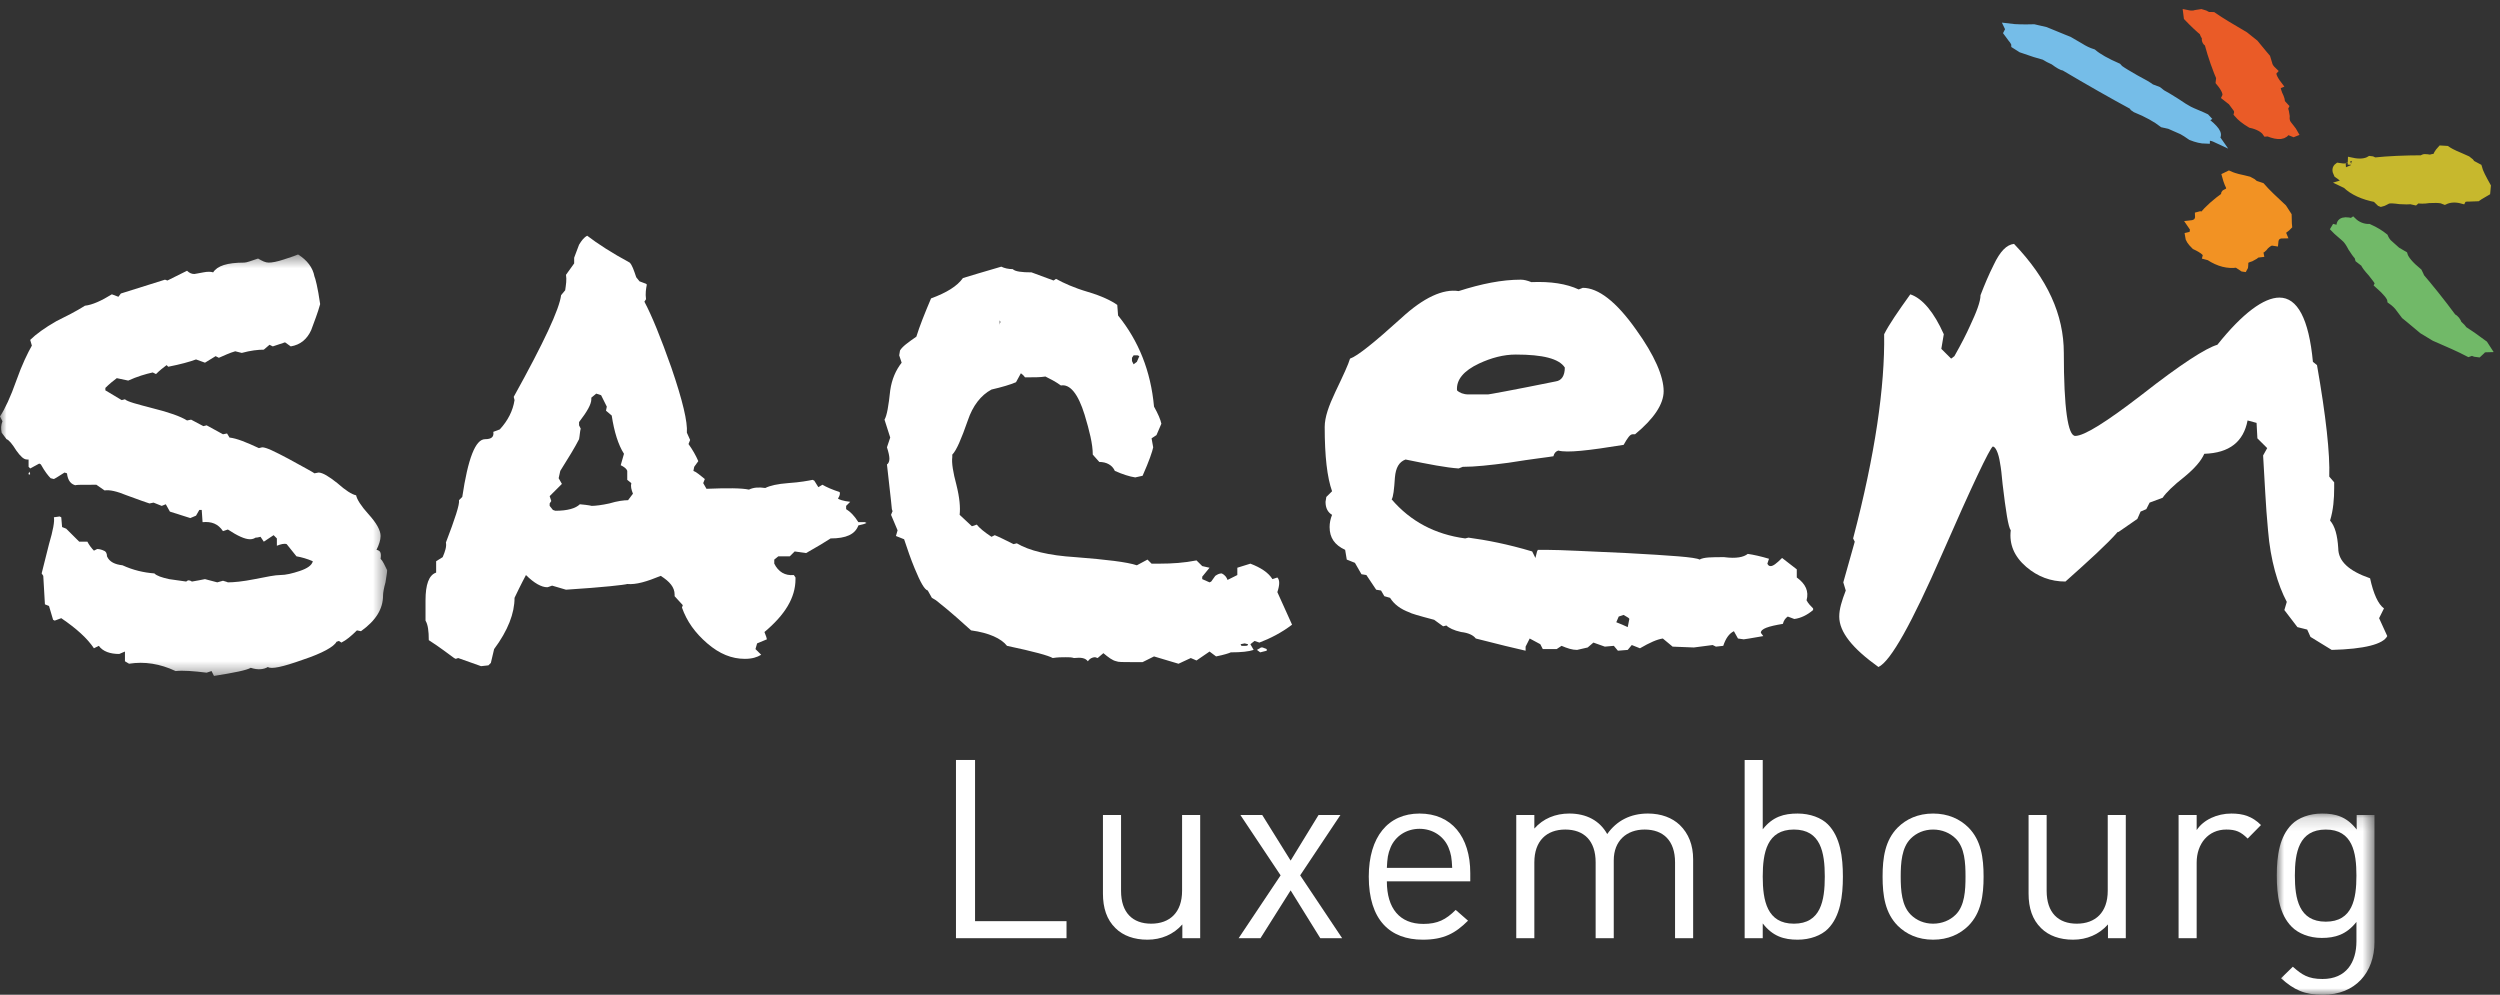 <svg width="191" height="76" viewBox="0 0 191 76" fill="none" xmlns="http://www.w3.org/2000/svg">
<rect x="0" y="0" width="191" height="76" fill="#333333" stroke="none"/>
<mask id="mask0_48_1516" style="mask-type:luminance" maskUnits="userSpaceOnUse" x="0" y="19" width="30" height="33">
<path fill-rule="evenodd" clip-rule="evenodd" d="M0 19.441H29.577V51.642H0V19.441Z" fill="white"/>
</mask>
<g mask="url(#mask0_48_1516)">
<path fill-rule="evenodd" clip-rule="evenodd" d="M2.308 36.225L2.246 36.039L2.184 36.162V36.225L2.246 36.287C2.246 36.225 2.246 36.225 2.308 36.225ZM27.58 48.223C28.703 47.416 29.265 46.543 29.265 45.488C29.265 45.301 29.327 44.928 29.451 44.492C29.515 44.058 29.577 43.747 29.577 43.561C29.389 43.188 29.265 42.877 29.077 42.69C29.14 42.255 29.077 42.069 28.765 42.007C28.951 41.634 29.077 41.26 29.077 40.95C29.077 40.515 28.765 39.956 28.142 39.272C27.58 38.65 27.269 38.152 27.207 37.841C26.893 37.779 26.395 37.469 25.771 36.909C25.148 36.413 24.647 36.102 24.336 36.102L24.024 36.162C23.961 36.102 23.275 35.728 22.027 35.045C20.966 34.485 20.342 34.174 20.03 34.174L19.779 34.236C18.845 33.801 18.096 33.49 17.533 33.428L17.347 33.117L17.036 33.179L15.788 32.495L15.538 32.557L14.601 32.061L14.29 32.123C13.791 31.813 12.917 31.5 11.668 31.191C10.482 30.879 9.736 30.693 9.546 30.506L9.297 30.568L8.05 29.823V29.636C8.361 29.326 8.674 29.076 8.923 28.891L9.798 29.076C10.482 28.766 11.108 28.579 11.668 28.455L11.918 28.579C12.23 28.27 12.479 28.082 12.729 27.895L12.854 28.019C13.791 27.834 14.476 27.646 14.977 27.461L15.661 27.709L16.474 27.21L16.721 27.336C17.16 27.149 17.533 26.963 17.972 26.838L18.471 26.963C19.156 26.776 19.717 26.715 20.155 26.715L20.591 26.341L20.841 26.465L21.776 26.154L22.213 26.465C22.963 26.341 23.462 25.906 23.774 25.223C24.024 24.538 24.274 23.918 24.46 23.234C24.274 21.929 24.086 21.244 24.024 21.12C23.898 20.436 23.462 19.877 22.774 19.441C22.65 19.503 22.277 19.629 21.714 19.814C21.153 20.001 20.777 20.063 20.529 20.063C20.28 20.063 20.03 19.939 19.717 19.752C19.156 19.939 18.845 20.063 18.658 20.063C17.347 20.063 16.599 20.312 16.286 20.809C16.1 20.748 15.85 20.748 15.538 20.809C15.163 20.871 14.913 20.933 14.851 20.933C14.664 20.933 14.476 20.871 14.29 20.685L12.792 21.431L12.604 21.367L9.235 22.424L9.047 22.674L8.547 22.486C7.739 22.984 7.052 23.295 6.488 23.357C5.804 23.793 5.055 24.165 4.305 24.538C3.432 25.035 2.746 25.533 2.308 25.968L2.434 26.404C2.121 26.963 1.685 27.834 1.248 29.076C0.811 30.32 0.373 31.253 -0 31.813L0.187 32.184C0.064 32.495 0.064 32.744 0.124 33.055L0.499 33.553C0.688 33.614 0.936 33.925 1.248 34.423C1.561 34.858 1.809 35.106 2.06 35.106H2.184V35.666L2.308 35.79L2.996 35.417L3.12 35.479C3.432 36.039 3.682 36.349 3.87 36.536L4.118 36.598C4.368 36.475 4.618 36.287 4.93 36.102L5.117 36.162C5.179 36.722 5.429 37.034 5.866 37.096C5.553 37.034 6.053 37.034 7.362 37.034L7.988 37.469C8.361 37.407 8.923 37.531 9.672 37.841C10.67 38.215 11.232 38.4 11.419 38.464L11.731 38.4L12.355 38.65L12.667 38.526L12.979 39.086L14.539 39.581L14.977 39.396L15.226 38.961H15.412L15.476 39.893C16.162 39.83 16.661 40.017 17.036 40.578L17.409 40.454C18.159 40.95 18.719 41.198 19.095 41.198C19.156 41.198 19.344 41.198 19.53 41.075C19.717 41.075 19.843 41.011 19.904 41.011L20.155 41.385L20.904 40.887L21.153 41.136V41.695C21.465 41.571 21.714 41.509 21.901 41.571L22.65 42.503C23.025 42.566 23.462 42.69 23.898 42.877C23.836 43.188 23.462 43.436 22.9 43.623C22.339 43.809 21.839 43.933 21.403 43.933C21.029 43.933 20.404 44.058 19.468 44.245C18.532 44.431 17.847 44.492 17.409 44.492C17.409 44.492 17.285 44.431 17.036 44.369L16.599 44.492L15.661 44.245C15.35 44.307 15.039 44.369 14.664 44.431C14.476 44.307 14.351 44.307 14.227 44.431C13.791 44.369 13.353 44.307 12.917 44.245C12.355 44.12 11.98 43.996 11.794 43.809C10.982 43.747 10.171 43.561 9.359 43.188C8.8 43.126 8.361 42.939 8.174 42.503C8.174 42.317 8.112 42.131 7.926 42.069C7.801 42.007 7.613 41.945 7.426 41.945L7.176 42.069C6.989 41.881 6.803 41.634 6.677 41.385H6.053L5.055 40.39L4.744 40.267L4.68 39.52L4.556 39.458L4.118 39.52C4.18 39.83 4.056 40.515 3.744 41.571C3.432 42.815 3.245 43.561 3.182 43.809L3.306 43.996L3.432 46.172L3.744 46.297L4.056 47.352L4.18 47.416L4.68 47.229C5.866 48.036 6.677 48.782 7.176 49.528L7.549 49.342C7.863 49.777 8.423 49.963 9.111 49.963L9.546 49.777V50.522L9.859 50.71C11.044 50.522 12.23 50.71 13.416 51.269C13.977 51.206 14.788 51.269 15.788 51.393L16.162 51.269L16.348 51.642C17.91 51.393 18.845 51.206 19.156 51.02C19.717 51.206 20.155 51.144 20.467 50.958C20.715 51.144 21.589 50.958 23.15 50.399C24.647 49.901 25.521 49.403 25.709 49.032L25.894 48.969L26.083 49.093C26.457 48.907 26.83 48.597 27.269 48.161L27.58 48.223Z" fill="white"/>
</g>
<path fill-rule="evenodd" clip-rule="evenodd" d="M48.233 36.909C48.171 37.158 48.233 37.407 48.357 37.717L47.984 38.215C47.672 38.215 47.172 38.277 46.549 38.464C45.986 38.588 45.488 38.65 45.177 38.65C45.238 38.65 44.989 38.588 44.301 38.526C43.989 38.836 43.365 39.023 42.431 39.023L42.244 38.961L41.994 38.65V38.464L42.118 38.277L41.994 37.905C42.431 37.469 42.743 37.158 42.93 36.971L42.681 36.536L42.805 35.977C43.43 34.981 43.927 34.174 44.241 33.553C44.301 33.242 44.301 32.993 44.366 32.744L44.241 32.495V32.246C44.863 31.439 45.177 30.879 45.177 30.506V30.383L45.551 30.072L45.925 30.195L46.36 31.066L46.298 31.377L46.736 31.748C46.924 32.993 47.235 33.987 47.672 34.67L47.423 35.542C47.672 35.666 47.859 35.79 47.922 35.977V36.66L48.233 36.909ZM65.58 40.141C65.893 40.08 66.079 40.018 66.204 39.956L66.079 39.893H65.58C65.267 39.396 64.956 39.086 64.644 38.899V38.65L64.956 38.339C64.395 38.277 64.082 38.152 64.02 38.09C64.145 37.905 64.208 37.717 64.145 37.592C63.583 37.407 63.146 37.22 62.835 37.034L62.522 37.22L62.211 36.722L62.085 36.66C61.773 36.722 61.15 36.847 60.214 36.909C59.402 36.971 58.842 37.096 58.466 37.283C58.03 37.22 57.592 37.22 57.219 37.407C56.658 37.283 55.533 37.283 53.975 37.344L53.725 36.909L53.849 36.598C53.474 36.287 53.163 36.039 52.976 35.977L53.037 35.666L53.35 35.231C53.163 34.796 52.914 34.359 52.602 33.925L52.726 33.614L52.477 33.055C52.539 32.246 52.165 30.631 51.291 28.082C50.48 25.782 49.793 24.103 49.232 23.048L49.356 22.861C49.294 22.425 49.356 22.052 49.418 21.742L49.356 21.68L48.857 21.493L48.608 21.182C48.42 20.623 48.295 20.25 48.109 20.063C46.736 19.317 45.675 18.633 44.863 18.011C44.616 18.135 44.428 18.384 44.241 18.695C44.115 19.005 43.989 19.379 43.866 19.69V20.124L43.242 20.995C43.304 21.368 43.242 21.742 43.18 22.176L42.868 22.55C42.743 23.605 41.557 26.154 39.248 30.32L39.311 30.568C39.185 31.377 38.812 32.123 38.186 32.806L37.688 32.993C37.751 33.366 37.563 33.553 37.064 33.553C36.316 33.553 35.754 35.044 35.317 37.966L35.067 38.215C35.13 38.526 34.756 39.645 34.068 41.447C34.131 41.758 34.007 42.13 33.82 42.566L33.321 42.877V43.747C32.759 43.933 32.51 44.68 32.51 45.861V47.416C32.697 47.725 32.759 48.223 32.759 48.907C33.633 49.467 34.257 49.963 34.694 50.274L34.818 50.336L35.006 50.274L36.753 50.895L37.314 50.833L37.501 50.648L37.751 49.59C38.812 48.161 39.311 46.855 39.311 45.674C39.81 44.618 40.121 44.058 40.183 43.933C40.808 44.555 41.37 44.865 41.807 44.865C41.869 44.865 41.994 44.803 42.18 44.742L43.242 45.053C46.174 44.865 47.734 44.68 47.922 44.618C48.608 44.68 49.418 44.431 50.48 43.996C51.166 44.431 51.541 44.865 51.541 45.426V45.55L52.165 46.233L52.102 46.42C52.477 47.477 53.101 48.348 54.036 49.155C54.972 49.963 55.908 50.336 56.907 50.336C57.468 50.336 57.843 50.212 58.155 50.025L57.718 49.59L57.843 49.155L58.59 48.844C58.59 48.782 58.528 48.597 58.404 48.286C59.964 46.98 60.776 45.674 60.776 44.245V44.12L60.651 43.933C59.964 43.996 59.465 43.684 59.154 43.063V42.752L59.465 42.503H60.339L60.714 42.13L61.586 42.255C62.46 41.758 63.085 41.386 63.458 41.136C64.644 41.136 65.331 40.825 65.58 40.141Z" fill="white"/>
<path fill-rule="evenodd" clip-rule="evenodd" d="M87.044 27.21L86.856 27.646L86.607 27.834L86.483 27.584V27.336L86.607 27.148H86.918L87.044 27.21ZM96.778 49.715V49.59L96.466 49.467H96.341L96.029 49.653L96.279 49.84L96.778 49.715ZM98.713 47.725L97.59 45.239C97.777 44.679 97.777 44.307 97.59 44.12L97.215 44.245C96.903 43.747 96.341 43.374 95.53 43.063L94.532 43.374V43.933L93.783 44.307C93.721 44.12 93.595 43.933 93.346 43.809C93.159 43.809 93.034 43.871 92.847 43.996L92.536 44.43L92.41 44.492L91.85 44.245V44.059L92.41 43.374C92.349 43.374 92.161 43.311 91.85 43.249L91.413 42.815C90.477 43.001 89.541 43.063 88.604 43.063H87.98L87.668 42.752L86.856 43.188C86.107 42.94 84.548 42.752 82.178 42.567C80.118 42.441 78.62 42.069 77.685 41.51L77.435 41.572C76.811 41.26 76.312 41.012 76 40.888L75.75 41.012C75.189 40.639 74.814 40.328 74.626 40.08L74.253 40.205L73.317 39.334C73.379 38.774 73.317 38.028 73.068 37.034C72.817 36.102 72.693 35.355 72.755 34.919V34.733C73.068 34.423 73.441 33.553 73.94 32.123C74.315 31.004 74.938 30.195 75.75 29.761C76.561 29.574 77.186 29.387 77.623 29.201L77.996 28.517C78.059 28.579 78.183 28.642 78.309 28.828H78.62C79.056 28.828 79.494 28.828 79.868 28.766C80.243 28.953 80.618 29.138 81.053 29.45C81.741 29.325 82.365 30.072 82.864 31.687C83.239 32.932 83.488 33.925 83.488 34.733L83.986 35.293C84.548 35.293 84.985 35.542 85.174 35.977C85.733 36.225 86.295 36.413 86.732 36.474L87.294 36.349C87.793 35.231 88.042 34.486 88.104 34.175L87.98 33.489L88.355 33.242L88.729 32.372C88.667 32.061 88.48 31.625 88.167 31.066C87.918 28.33 86.982 26.031 85.421 24.103L85.359 23.295C84.921 22.984 84.173 22.612 83.112 22.301C82.052 21.99 81.242 21.617 80.68 21.306L80.493 21.431L78.808 20.809C78.059 20.809 77.559 20.747 77.373 20.561C77.059 20.561 76.749 20.497 76.499 20.373C75.189 20.747 74.191 21.058 73.567 21.244C73.13 21.865 72.318 22.363 71.133 22.798C70.633 23.978 70.259 24.912 70.01 25.721C69.385 26.154 68.95 26.465 68.761 26.776L68.699 27.148L68.886 27.709C68.45 28.269 68.138 28.953 68.013 29.823C67.888 31.004 67.763 31.749 67.576 32.061L68.013 33.428L67.763 34.175C67.888 34.547 67.951 34.858 67.951 35.044C67.951 35.231 67.888 35.417 67.763 35.479L68.076 38.277L68.138 38.899L68.2 39.085V39.022L68.076 39.334L68.575 40.516L68.45 40.95L69.074 41.199C69.323 41.946 69.573 42.69 69.884 43.436C70.321 44.492 70.633 45.052 70.882 45.115L71.195 45.674L71.507 45.86C72.693 46.793 73.567 47.602 74.191 48.161C75.563 48.348 76.499 48.782 76.935 49.342C78.994 49.778 80.118 50.089 80.43 50.274C80.805 50.212 81.117 50.212 81.429 50.212C81.677 50.212 81.865 50.212 82.052 50.274C82.615 50.212 82.925 50.274 83.112 50.522C83.239 50.336 83.424 50.212 83.674 50.212L83.861 50.274L84.298 49.901C84.673 50.212 84.985 50.461 85.297 50.522C85.421 50.586 85.796 50.586 86.483 50.586H87.294L88.167 50.151L90.039 50.71L90.976 50.274L91.413 50.461L92.41 49.778L92.909 50.151C93.533 50.025 93.909 49.901 94.032 49.84C94.844 49.84 95.405 49.778 95.78 49.653L95.53 49.218L95.842 48.969L96.217 49.093C97.027 48.782 97.901 48.348 98.713 47.725ZM76.437 24.601C76.374 24.726 76.374 24.787 76.374 24.85V24.476L76.437 24.601ZM95.342 49.28C95.28 49.342 95.218 49.342 95.156 49.342H94.844L94.781 49.218L95.092 49.155L95.342 49.218V49.28Z" fill="white"/>
<path fill-rule="evenodd" clip-rule="evenodd" d="M119.552 28.082C119.552 28.704 119.303 29.076 118.867 29.138C115.496 29.823 113.748 30.134 113.687 30.134H112.19C111.816 30.134 111.504 30.009 111.316 29.823C111.253 29.015 111.816 28.33 113.002 27.772C113.938 27.336 114.873 27.088 115.807 27.088C117.87 27.088 119.115 27.399 119.552 28.082ZM123.297 49.342L123.608 49.714L124.358 49.653L124.668 49.28L125.293 49.529C126.042 49.093 126.604 48.844 127.04 48.782L127.788 49.403L129.411 49.467C129.411 49.467 129.909 49.403 130.846 49.28L131.097 49.403L131.656 49.342C131.844 48.782 132.093 48.41 132.47 48.223L132.781 48.782L133.218 48.844C133.218 48.844 133.717 48.782 134.715 48.597L134.529 48.348C134.529 48.036 135.088 47.85 136.213 47.663C136.273 47.416 136.4 47.229 136.587 47.104L137.085 47.291C137.585 47.229 138.084 46.98 138.522 46.607V46.482C138.335 46.296 138.146 46.11 138.021 45.861C138.208 45.177 137.959 44.618 137.274 44.12V43.498L136.151 42.628C135.714 43.063 135.463 43.25 135.277 43.25C135.151 43.25 135.088 43.188 135.027 43.063L135.151 42.69C134.529 42.503 133.965 42.379 133.529 42.317C133.218 42.566 132.655 42.69 131.72 42.566C130.783 42.566 130.161 42.566 129.848 42.752C129.536 42.566 127.664 42.441 124.296 42.255C121.362 42.13 119.303 42.008 118.117 42.008H117.493L117.431 42.13L117.306 42.628L117.058 42.13C115.184 41.571 113.561 41.26 112.19 41.075L111.94 41.136C109.631 40.825 107.761 39.83 106.323 38.152C106.448 37.967 106.51 37.407 106.572 36.475C106.637 35.728 106.886 35.293 107.384 35.106C109.195 35.479 110.504 35.728 111.44 35.79L111.753 35.666C112.689 35.666 113.813 35.542 115.246 35.355C117.181 35.044 118.367 34.92 118.68 34.858C118.742 34.609 118.867 34.485 119.053 34.423C119.74 34.609 121.362 34.423 124.046 33.987C124.358 33.428 124.544 33.179 124.731 33.179H124.918C126.354 31.998 127.103 30.879 127.103 29.885C127.103 28.766 126.416 27.149 124.98 25.16C123.484 23.048 122.111 21.99 120.926 21.99L120.612 22.114C119.676 21.68 118.492 21.493 116.994 21.554C116.681 21.431 116.433 21.367 116.183 21.367C114.746 21.367 113.188 21.68 111.44 22.239C110.255 22.052 108.758 22.735 107.073 24.29C105.014 26.154 103.705 27.21 103.142 27.399C103.017 27.834 102.643 28.642 102.019 29.947C101.519 31.004 101.207 31.874 101.207 32.619C101.207 34.858 101.395 36.475 101.77 37.531L101.331 37.967L101.271 38.339C101.271 38.836 101.457 39.147 101.77 39.334C101.645 39.645 101.582 39.956 101.582 40.266C101.582 41.075 101.957 41.634 102.769 42.008L102.893 42.752L103.516 43.001L104.016 43.871L104.391 43.933L105.139 45.053L105.512 45.115L105.764 45.55L106.201 45.674C106.51 46.172 107.01 46.544 107.696 46.793C107.761 46.855 108.383 47.042 109.569 47.352L110.255 47.85L110.504 47.788C110.692 47.973 111.067 48.161 111.628 48.286C112.19 48.348 112.564 48.533 112.751 48.782C114.435 49.218 115.745 49.529 116.556 49.714V49.403L116.869 48.782L117.68 49.218L117.87 49.59H118.929L119.303 49.342C119.74 49.529 120.114 49.653 120.488 49.653C120.488 49.653 120.737 49.59 121.3 49.467L121.737 49.093L122.61 49.403L123.297 49.342ZM124.481 47.291L124.358 47.912C124.108 47.788 123.796 47.663 123.484 47.539L123.67 47.104L124.046 46.98C124.358 47.166 124.481 47.229 124.481 47.291Z" fill="white"/>
<path fill-rule="evenodd" clip-rule="evenodd" d="M178.143 49.653L176.521 48.659L176.27 48.099L175.522 47.912L174.525 46.608L174.71 45.984C174.024 44.68 173.463 42.815 173.277 40.515C173.09 38.588 173.027 36.722 172.902 34.796L173.214 34.236L172.465 33.49L172.402 32.309L171.715 32.123C171.405 33.74 170.343 34.609 168.408 34.67C168.16 35.232 167.66 35.789 166.912 36.413C166.037 37.096 165.475 37.655 165.227 38.028L164.23 38.4L163.978 38.899L163.54 39.085L163.294 39.645L161.858 40.639H161.796C160.985 41.571 159.61 42.815 157.801 44.43C156.678 44.43 155.681 44.059 154.807 43.311C153.871 42.504 153.495 41.571 153.622 40.515C153.433 40.266 153.247 39.085 152.997 36.971C152.935 36.287 152.873 35.727 152.81 35.418C152.686 34.547 152.435 34.113 152.248 34.113C151.998 34.298 150.689 37.035 148.379 42.318C146.071 47.601 144.45 50.523 143.513 50.959C141.516 49.529 140.518 48.286 140.518 47.104C140.518 46.544 140.704 45.922 141.016 45.116L140.828 44.492L141.703 41.385L141.578 41.137C143.262 34.734 144.012 29.511 143.949 25.534C144.323 24.787 145.011 23.793 145.947 22.487C146.883 22.798 147.756 23.855 148.506 25.534L148.317 26.652L149.067 27.399L149.316 27.21C149.877 26.216 150.251 25.472 150.501 24.912C150.999 23.855 151.312 23.047 151.312 22.55C151.625 21.742 151.936 20.995 152.311 20.25C152.81 19.192 153.307 18.695 153.871 18.633C156.429 21.306 157.676 24.042 157.676 26.963C157.676 31.191 157.989 33.304 158.55 33.304C159.236 33.304 160.922 32.247 163.665 30.133C166.6 27.833 168.533 26.59 169.407 26.34C171.342 23.918 172.966 22.736 174.15 22.736C175.522 22.736 176.396 24.353 176.707 27.646L177.019 27.895C177.706 31.813 178.017 34.67 177.955 36.413L178.331 36.848V37.282C178.331 38.09 178.269 38.961 178.017 39.769C178.393 40.204 178.579 40.888 178.642 41.882C178.642 42.877 179.454 43.623 181.075 44.182C181.326 45.363 181.699 46.171 182.136 46.482L181.763 47.229L182.387 48.597C182.074 49.218 180.639 49.59 178.143 49.653Z" fill="white"/>
<path fill-rule="evenodd" clip-rule="evenodd" d="M186.774 15.331L186.538 15.239C186.278 15.197 185.993 15.197 185.568 15.216C185.189 15.274 184.905 15.272 184.676 15.224L184.502 15.375L184.162 15.299C183.988 15.324 183.739 15.319 183.339 15.297C182.894 15.235 182.644 15.229 182.506 15.254C182.403 15.266 182.346 15.317 182.217 15.378C182.089 15.437 181.997 15.492 181.928 15.502L181.85 15.471L181.517 15.148C180.541 14.958 179.775 14.61 179.255 14.107L179.059 14.013C179.322 13.931 179.147 13.666 178.589 13.29C178.45 13.019 178.481 12.852 178.629 12.743C178.892 12.789 179.108 12.799 179.213 12.786C179.211 12.786 179.374 12.717 179.662 12.591L179.672 12.343C180.238 12.465 180.73 12.433 181.069 12.221L181.218 12.239L181.417 12.332C182.462 12.223 183.697 12.167 185.122 12.163C185.096 12.045 185.311 12.054 185.685 12.122C185.814 12.062 185.952 12.042 186.133 12.054C186.162 11.886 186.284 11.66 186.509 11.42L186.909 11.444C187.165 11.614 187.365 11.707 187.571 11.804C187.807 11.896 188.132 12.054 188.492 12.21L188.714 12.384L188.823 12.533L189.319 12.796C189.407 13.155 189.678 13.655 190 14.232L189.961 14.655C189.462 14.935 189.25 15.091 189.25 15.091C189.215 15.097 188.966 15.091 188.608 15.102C188.394 15.093 188.186 15.126 188.114 15.26C187.617 15.126 187.158 15.149 186.774 15.331Z" fill="#C7B82D"/>
<path fill-rule="evenodd" clip-rule="evenodd" d="M186.774 15.331L186.538 15.239C186.278 15.197 185.993 15.197 185.568 15.216C185.189 15.274 184.905 15.272 184.676 15.224L184.502 15.375L184.162 15.299C183.988 15.324 183.739 15.319 183.339 15.297C182.894 15.235 182.644 15.229 182.506 15.254C182.403 15.266 182.346 15.317 182.217 15.378C182.089 15.437 181.997 15.492 181.928 15.502L181.85 15.471L181.517 15.148C180.541 14.958 179.775 14.61 179.255 14.107L179.059 14.013C179.322 13.931 179.147 13.666 178.589 13.29C178.45 13.019 178.481 12.852 178.629 12.743C178.892 12.789 179.108 12.799 179.213 12.786C179.211 12.786 179.374 12.717 179.662 12.591L179.672 12.343C180.238 12.465 180.73 12.433 181.069 12.221L181.218 12.239L181.417 12.332C182.462 12.223 183.697 12.167 185.122 12.163C185.096 12.045 185.311 12.054 185.685 12.122C185.814 12.062 185.952 12.042 186.133 12.054C186.162 11.886 186.284 11.66 186.509 11.42L186.909 11.444C187.165 11.614 187.365 11.707 187.571 11.804C187.807 11.896 188.132 12.054 188.492 12.21L188.714 12.384L188.823 12.533L189.319 12.796C189.407 13.155 189.678 13.655 190 14.232L189.961 14.655C189.462 14.935 189.25 15.091 189.25 15.091C189.215 15.097 188.966 15.091 188.608 15.102C188.394 15.093 188.186 15.126 188.114 15.26C187.617 15.126 187.158 15.149 186.774 15.331Z" stroke="#C7B82D" stroke-width="0.6"/>
<path fill-rule="evenodd" clip-rule="evenodd" d="M173.764 18.49L173.561 18.459C173.385 18.491 173.24 18.596 173.043 18.778C172.898 18.986 172.754 19.091 172.588 19.106L172.638 19.364L172.394 19.393C172.328 19.486 172.195 19.571 171.969 19.68C171.686 19.765 171.554 19.846 171.502 19.924C171.462 19.98 171.476 20.07 171.469 20.194C171.458 20.321 171.458 20.427 171.433 20.464L171.366 20.454L170.898 20.143C170.224 20.25 169.52 20.076 168.794 19.599L168.602 19.548C168.664 19.345 168.333 19.06 167.708 18.772C167.391 18.466 167.249 18.234 167.228 18.041C167.405 18.002 167.525 17.94 167.566 17.881C167.566 17.881 167.591 17.739 167.624 17.466L167.399 17.137C167.803 17.094 168.026 16.876 168.003 16.472L168.098 16.447L168.287 16.498C168.721 15.974 169.304 15.456 170.034 14.937C169.912 14.79 170.027 14.725 170.285 14.681C170.296 14.557 170.349 14.48 170.455 14.433C170.314 14.2 170.171 13.863 170.065 13.463L170.293 13.352C170.58 13.482 170.772 13.533 170.962 13.584C171.165 13.618 171.476 13.708 171.805 13.784L172.078 13.931L172.269 14.09L172.759 14.252C173.134 14.691 173.725 15.249 174.417 15.89L174.781 16.454C174.783 17.005 174.815 17.287 174.815 17.287C174.803 17.304 174.669 17.387 174.499 17.529C174.377 17.595 174.301 17.71 174.387 17.913C174.006 17.916 173.797 18.114 173.764 18.49Z" fill="#F29223"/>
<path fill-rule="evenodd" clip-rule="evenodd" d="M173.764 18.49L173.561 18.459C173.385 18.491 173.24 18.596 173.043 18.778C172.898 18.986 172.754 19.091 172.588 19.106L172.638 19.364L172.394 19.393C172.328 19.486 172.195 19.571 171.969 19.68C171.686 19.765 171.554 19.846 171.502 19.924C171.462 19.98 171.476 20.07 171.469 20.194C171.458 20.321 171.458 20.427 171.433 20.464L171.366 20.454L170.898 20.143C170.224 20.25 169.52 20.076 168.794 19.599L168.602 19.548C168.664 19.345 168.333 19.06 167.708 18.772C167.391 18.466 167.249 18.234 167.228 18.041C167.405 18.002 167.525 17.94 167.566 17.881C167.566 17.881 167.591 17.739 167.624 17.466L167.399 17.137C167.803 17.094 168.026 16.876 168.003 16.472L168.098 16.447L168.287 16.498C168.721 15.974 169.304 15.456 170.034 14.937C169.912 14.79 170.027 14.725 170.285 14.681C170.296 14.557 170.349 14.48 170.455 14.433C170.314 14.2 170.171 13.863 170.065 13.463L170.293 13.352C170.58 13.482 170.772 13.533 170.962 13.584C171.165 13.618 171.476 13.708 171.805 13.784L172.078 13.931L172.269 14.09L172.759 14.252C173.134 14.691 173.725 15.249 174.417 15.89L174.781 16.454C174.783 17.005 174.815 17.287 174.815 17.287C174.803 17.304 174.669 17.387 174.499 17.529C174.377 17.595 174.301 17.71 174.387 17.913C174.006 17.916 173.797 18.114 173.764 18.49Z" stroke="#F29223" stroke-width="0.6"/>
<path fill-rule="evenodd" clip-rule="evenodd" d="M174.052 6.49L173.938 6.537C173.906 6.658 173.958 6.861 174.076 7.186C174.246 7.533 174.301 7.733 174.253 7.825L174.557 8.156L174.489 8.294C174.566 8.45 174.602 8.62 174.634 8.869C174.612 9.101 174.647 9.269 174.71 9.395C174.757 9.489 174.858 9.6 174.989 9.772C175.121 9.947 175.237 10.088 175.268 10.149L175.233 10.163L174.71 9.951C174.557 10.381 174.087 10.446 173.283 10.12L173.153 10.131C172.956 9.835 172.52 9.594 171.954 9.473C171.497 9.199 171.189 8.948 170.97 8.691C171.002 8.569 170.98 8.431 170.936 8.337C170.936 8.337 170.786 8.133 170.507 7.756L170.059 7.405C170.175 7.177 170.027 6.787 169.58 6.254L169.589 6.173L169.717 6.164C169.326 5.275 168.993 4.322 168.721 3.313C168.511 3.169 168.487 3.027 168.543 2.861C168.411 2.688 168.347 2.563 168.342 2.453C168.033 2.203 167.607 1.805 167.137 1.314L167.106 1.068C167.361 1.122 167.493 1.109 167.624 1.098C167.737 1.051 167.962 1.04 168.173 1L168.444 1.083L168.691 1.213L169.063 1.22C169.685 1.652 170.529 2.148 171.494 2.713L172.252 3.318C172.85 4.056 173.166 4.418 173.166 4.418C173.178 4.45 173.218 4.62 173.304 4.884C173.327 5.023 173.421 5.21 173.676 5.448C173.529 5.617 173.659 5.974 174.052 6.49Z" fill="#EA5B27"/>
<path fill-rule="evenodd" clip-rule="evenodd" d="M174.052 6.49L173.938 6.537C173.906 6.658 173.958 6.861 174.076 7.186C174.246 7.533 174.301 7.733 174.253 7.825L174.557 8.156L174.489 8.294C174.566 8.45 174.602 8.62 174.634 8.869C174.612 9.101 174.647 9.269 174.71 9.395C174.757 9.489 174.858 9.6 174.989 9.772C175.121 9.947 175.237 10.088 175.268 10.149L175.233 10.163L174.71 9.951C174.557 10.381 174.087 10.446 173.283 10.12L173.153 10.131C172.956 9.835 172.52 9.594 171.954 9.473C171.497 9.199 171.189 8.948 170.97 8.691C171.002 8.569 170.98 8.431 170.936 8.337C170.936 8.337 170.786 8.133 170.507 7.756L170.059 7.405C170.175 7.177 170.027 6.787 169.58 6.254L169.589 6.173L169.717 6.164C169.326 5.275 168.993 4.322 168.721 3.313C168.511 3.169 168.487 3.027 168.543 2.861C168.411 2.688 168.347 2.563 168.342 2.453C168.033 2.203 167.607 1.805 167.137 1.314L167.106 1.068C167.361 1.122 167.493 1.109 167.624 1.098C167.737 1.051 167.962 1.04 168.173 1L168.444 1.083L168.691 1.213L169.063 1.22C169.685 1.652 170.529 2.148 171.494 2.713L172.252 3.318C172.85 4.056 173.166 4.418 173.166 4.418C173.178 4.45 173.218 4.62 173.304 4.884C173.327 5.023 173.421 5.21 173.676 5.448C173.529 5.617 173.659 5.974 174.052 6.49Z" stroke="#EA5B27" stroke-width="0.6"/>
<path fill-rule="evenodd" clip-rule="evenodd" d="M181.714 21.733L181.757 21.644C181.691 21.48 181.517 21.244 181.212 20.864C180.864 20.477 180.686 20.243 180.653 20.115L180.226 19.782L180.175 19.59C180.015 19.417 179.873 19.214 179.679 18.911C179.53 18.615 179.388 18.41 179.264 18.274C179.166 18.169 179.021 18.055 178.816 17.875C178.613 17.694 178.434 17.548 178.373 17.479L178.391 17.449L178.871 17.571C178.671 16.992 178.928 16.779 179.672 16.965L179.749 16.913C180.077 17.234 180.532 17.417 180.979 17.411C181.462 17.626 181.837 17.859 182.154 18.113C182.222 18.277 182.333 18.448 182.424 18.55C182.424 18.55 182.664 18.767 183.111 19.165L183.641 19.476C183.729 19.798 184.095 20.245 184.758 20.791L184.806 20.891L184.733 20.943C185.599 21.948 186.482 23.049 187.365 24.242C187.599 24.365 187.711 24.534 187.794 24.758C187.999 24.939 188.124 25.078 188.209 25.211C188.585 25.445 189.13 25.824 189.779 26.309L189.973 26.61C189.769 26.614 189.698 26.668 189.621 26.72C189.578 26.807 189.443 26.883 189.336 26.993L189.103 26.962L188.855 26.871L188.608 26.96C187.909 26.592 187.017 26.204 186 25.764L185.096 25.218C184.192 24.453 183.733 24.087 183.733 24.087C183.704 24.052 183.561 23.848 183.324 23.541C183.207 23.371 183.015 23.163 182.689 22.935C182.665 22.685 182.33 22.276 181.714 21.733Z" fill="#71B968"/>
<path fill-rule="evenodd" clip-rule="evenodd" d="M181.714 21.733L181.757 21.644C181.691 21.48 181.517 21.244 181.212 20.864C180.864 20.477 180.686 20.243 180.653 20.115L180.226 19.782L180.175 19.59C180.015 19.417 179.873 19.214 179.679 18.911C179.53 18.615 179.388 18.41 179.264 18.274C179.166 18.169 179.021 18.055 178.816 17.875C178.613 17.694 178.434 17.548 178.373 17.479L178.391 17.449L178.871 17.571C178.671 16.992 178.928 16.779 179.672 16.965L179.749 16.913C180.077 17.234 180.532 17.417 180.979 17.411C181.462 17.626 181.837 17.859 182.154 18.113C182.222 18.277 182.333 18.448 182.424 18.55C182.424 18.55 182.664 18.767 183.111 19.165L183.641 19.476C183.729 19.798 184.095 20.245 184.758 20.791L184.806 20.891L184.733 20.943C185.599 21.948 186.482 23.049 187.365 24.242C187.599 24.365 187.711 24.534 187.794 24.758C187.999 24.939 188.124 25.078 188.209 25.211C188.585 25.445 189.13 25.824 189.779 26.309L189.973 26.61C189.769 26.614 189.698 26.668 189.621 26.72C189.578 26.807 189.443 26.883 189.336 26.993L189.103 26.962L188.855 26.871L188.608 26.96C187.909 26.592 187.017 26.204 186 25.764L185.096 25.218C184.192 24.453 183.733 24.087 183.733 24.087C183.704 24.052 183.561 23.848 183.324 23.541C183.207 23.371 183.015 23.163 182.689 22.935C182.665 22.685 182.33 22.276 181.714 21.733Z" stroke="#71B968" stroke-width="0.6"/>
<path fill-rule="evenodd" clip-rule="evenodd" d="M161.794 5.121L161.929 5.269C162.183 5.456 162.56 5.678 163.157 6.02C163.765 6.337 164.141 6.558 164.342 6.716L164.872 6.916L165.171 7.151C165.447 7.295 165.764 7.489 166.243 7.791C166.709 8.112 167.029 8.304 167.249 8.42C167.416 8.509 167.592 8.577 167.879 8.7C168.164 8.827 168.401 8.92 168.509 8.978L168.553 9.025L168.346 9.153C169.256 9.837 169.579 10.292 169.268 10.494L169.348 10.609C168.841 10.371 168.543 10.397 168.538 10.68C168.189 10.675 167.814 10.584 167.409 10.423C167.15 10.238 166.885 10.069 166.72 9.982C166.72 9.982 166.378 9.83 165.748 9.554L165.244 9.442C164.745 9.053 164.035 8.653 163.164 8.302L163.011 8.195L162.931 8.076C161.341 7.215 159.603 6.227 157.722 5.112C157.525 5.085 157.257 4.921 156.905 4.659C156.615 4.529 156.397 4.418 156.185 4.281C155.813 4.188 155.206 4.001 154.435 3.724L153.961 3.424C153.958 3.293 153.88 3.174 153.801 3.057C153.663 2.905 153.553 2.716 153.385 2.5L153.437 2.399L153.591 2.378L153.455 2.097C154.046 2.174 154.683 2.171 155.394 2.154L156.273 2.357C157.486 2.861 158.071 3.09 158.071 3.09C158.124 3.12 158.447 3.312 158.934 3.593C159.196 3.761 159.53 3.934 159.894 4.046C160.284 4.379 160.933 4.748 161.794 5.121Z" fill="#75BDE8"/>
<path fill-rule="evenodd" clip-rule="evenodd" d="M161.794 5.121L161.929 5.269C162.183 5.456 162.56 5.678 163.157 6.02C163.765 6.337 164.141 6.558 164.342 6.716L164.872 6.916L165.171 7.151C165.447 7.295 165.764 7.489 166.243 7.791C166.709 8.112 167.029 8.304 167.249 8.42C167.416 8.509 167.592 8.577 167.879 8.7C168.164 8.827 168.401 8.92 168.509 8.978L168.553 9.025L168.346 9.153C169.256 9.837 169.579 10.292 169.268 10.494L169.348 10.609C168.841 10.371 168.543 10.397 168.538 10.68C168.189 10.675 167.814 10.584 167.409 10.423C167.15 10.238 166.885 10.069 166.72 9.982C166.72 9.982 166.378 9.83 165.748 9.554L165.244 9.442C164.745 9.053 164.035 8.653 163.164 8.302L163.011 8.195L162.931 8.076C161.341 7.215 159.603 6.227 157.722 5.112C157.525 5.085 157.257 4.921 156.905 4.659C156.615 4.529 156.397 4.418 156.185 4.281C155.813 4.188 155.206 4.001 154.435 3.724L153.961 3.424C153.958 3.293 153.88 3.174 153.801 3.057C153.663 2.905 153.553 2.716 153.385 2.5L153.437 2.399L153.591 2.378L153.455 2.097C154.046 2.174 154.683 2.171 155.394 2.154L156.273 2.357C157.486 2.861 158.071 3.09 158.071 3.09C158.124 3.12 158.447 3.312 158.934 3.593C159.196 3.761 159.53 3.934 159.894 4.046C160.284 4.379 160.933 4.748 161.794 5.121Z" stroke="#75BDE8" stroke-width="0.6"/>
<path fill-rule="evenodd" clip-rule="evenodd" d="M73.036 71.678V58.062H74.494V70.377H81.482V71.678H73.036Z" fill="white"/>
<path fill-rule="evenodd" clip-rule="evenodd" d="M90.331 71.678V70.626C89.659 71.391 88.72 71.792 87.662 71.792C86.646 71.792 85.801 71.487 85.225 70.913C84.553 70.262 84.265 69.364 84.265 68.274V62.268H85.648V68.063C85.648 69.727 86.531 70.569 87.952 70.569C89.371 70.569 90.311 69.708 90.311 68.063V62.268H91.694V71.678H90.331Z" fill="white"/>
<path fill-rule="evenodd" clip-rule="evenodd" d="M100.87 71.678L98.604 68.025L96.301 71.678H94.631L97.838 66.877L94.766 62.268H96.436L98.604 65.749L100.735 62.268H102.406L99.333 66.877L102.54 71.678H100.87Z" fill="white"/>
<path fill-rule="evenodd" clip-rule="evenodd" d="M110.947 66.303H105.956C105.995 65.538 106.032 65.251 106.244 64.736C106.608 63.875 107.453 63.321 108.452 63.321C109.449 63.321 110.295 63.875 110.66 64.736C110.871 65.251 110.908 65.538 110.947 66.303ZM112.329 67.336V66.705C112.329 63.914 110.889 62.155 108.452 62.155C106.053 62.155 104.574 63.933 104.574 66.972C104.574 70.301 106.206 71.792 108.702 71.792C110.314 71.792 111.196 71.296 112.157 70.34L111.215 69.517C110.468 70.263 109.834 70.587 108.74 70.587C106.935 70.587 105.956 69.402 105.956 67.336H112.329Z" fill="white"/>
<path fill-rule="evenodd" clip-rule="evenodd" d="M127.974 71.678V65.883C127.974 64.22 127.071 63.377 125.651 63.377C124.27 63.377 123.291 64.24 123.291 65.73V71.678H121.907V65.883C121.907 64.22 121.006 63.377 119.587 63.377C118.164 63.377 117.224 64.24 117.224 65.883V71.678H115.842V62.268H117.224V63.302C117.897 62.536 118.836 62.154 119.892 62.154C121.197 62.154 122.215 62.69 122.791 63.722C123.521 62.69 124.577 62.154 125.902 62.154C126.918 62.154 127.763 62.479 128.339 63.033C129.01 63.684 129.356 64.564 129.356 65.654V71.678H127.974Z" fill="white"/>
<path fill-rule="evenodd" clip-rule="evenodd" d="M139.414 66.972C139.414 68.809 139.108 70.569 137.055 70.569C135 70.569 134.673 68.809 134.673 66.972C134.673 65.137 135 63.377 137.055 63.377C139.108 63.377 139.414 65.137 139.414 66.972ZM140.797 66.972C140.797 65.5 140.605 63.933 139.646 62.977C139.147 62.479 138.301 62.155 137.341 62.155C136.305 62.155 135.441 62.383 134.673 63.359V58.062H133.291V71.679H134.673V70.549C135.441 71.543 136.305 71.792 137.341 71.792C138.301 71.792 139.147 71.467 139.646 70.971C140.605 70.014 140.797 68.446 140.797 66.972Z" fill="white"/>
<path fill-rule="evenodd" clip-rule="evenodd" d="M150.165 66.972C150.165 68.025 150.107 69.191 149.416 69.88C148.974 70.32 148.36 70.569 147.689 70.569C147.016 70.569 146.421 70.32 145.98 69.88C145.288 69.191 145.214 68.025 145.214 66.972C145.214 65.922 145.288 64.754 145.98 64.067C146.421 63.627 147.016 63.378 147.689 63.378C148.36 63.378 148.974 63.627 149.416 64.067C150.107 64.754 150.165 65.922 150.165 66.972ZM151.546 66.972C151.546 65.52 151.355 64.199 150.395 63.226C149.742 62.575 148.839 62.155 147.689 62.155C146.536 62.155 145.634 62.575 144.982 63.226C144.022 64.199 143.83 65.52 143.83 66.972C143.83 68.427 144.022 69.747 144.982 70.721C145.634 71.371 146.536 71.792 147.689 71.792C148.839 71.792 149.742 71.371 150.395 70.721C151.355 69.747 151.546 68.427 151.546 66.972Z" fill="white"/>
<path fill-rule="evenodd" clip-rule="evenodd" d="M161.049 71.678V70.626C160.376 71.391 159.436 71.792 158.382 71.792C157.364 71.792 156.519 71.487 155.943 70.913C155.271 70.262 154.983 69.364 154.983 68.274V62.268H156.364V68.063C156.364 69.727 157.248 70.569 158.668 70.569C160.088 70.569 161.031 69.708 161.031 68.063V62.268H162.411V71.678H161.049Z" fill="white"/>
<path fill-rule="evenodd" clip-rule="evenodd" d="M171.721 64.067C171.204 63.549 170.82 63.377 170.091 63.377C168.707 63.377 167.825 64.468 167.825 65.903V71.678H166.444V62.268H167.825V63.417C168.344 62.632 169.381 62.155 170.474 62.155C171.375 62.155 172.067 62.364 172.74 63.033L171.721 64.067Z" fill="white"/>
<mask id="mask1_48_1516" style="mask-type:luminance" maskUnits="userSpaceOnUse" x="173" y="62" width="9" height="14">
<path fill-rule="evenodd" clip-rule="evenodd" d="M173.946 62.155H181.411V76H173.946V62.155Z" fill="white"/>
</mask>
<g mask="url(#mask1_48_1516)">
<path fill-rule="evenodd" clip-rule="evenodd" d="M180.031 66.896C180.031 68.657 179.742 70.416 177.689 70.416C175.635 70.416 175.328 68.657 175.328 66.896C175.328 65.137 175.635 63.378 177.689 63.378C179.742 63.378 180.031 65.137 180.031 66.896ZM181.411 71.965V62.268H180.05V63.378C179.282 62.383 178.437 62.155 177.4 62.155C176.44 62.155 175.595 62.479 175.097 62.977C174.157 63.914 173.946 65.367 173.946 66.896C173.946 68.427 174.157 69.88 175.097 70.816C175.595 71.314 176.421 71.658 177.381 71.658C178.398 71.658 179.263 71.41 180.032 70.435V71.907C180.032 73.513 179.263 74.795 177.439 74.795C176.345 74.795 175.864 74.47 175.173 73.857L174.271 74.738C175.27 75.636 176.057 76 177.476 76C179.953 76 181.411 74.297 181.411 71.965Z" fill="white"/>
</g>
</svg>
